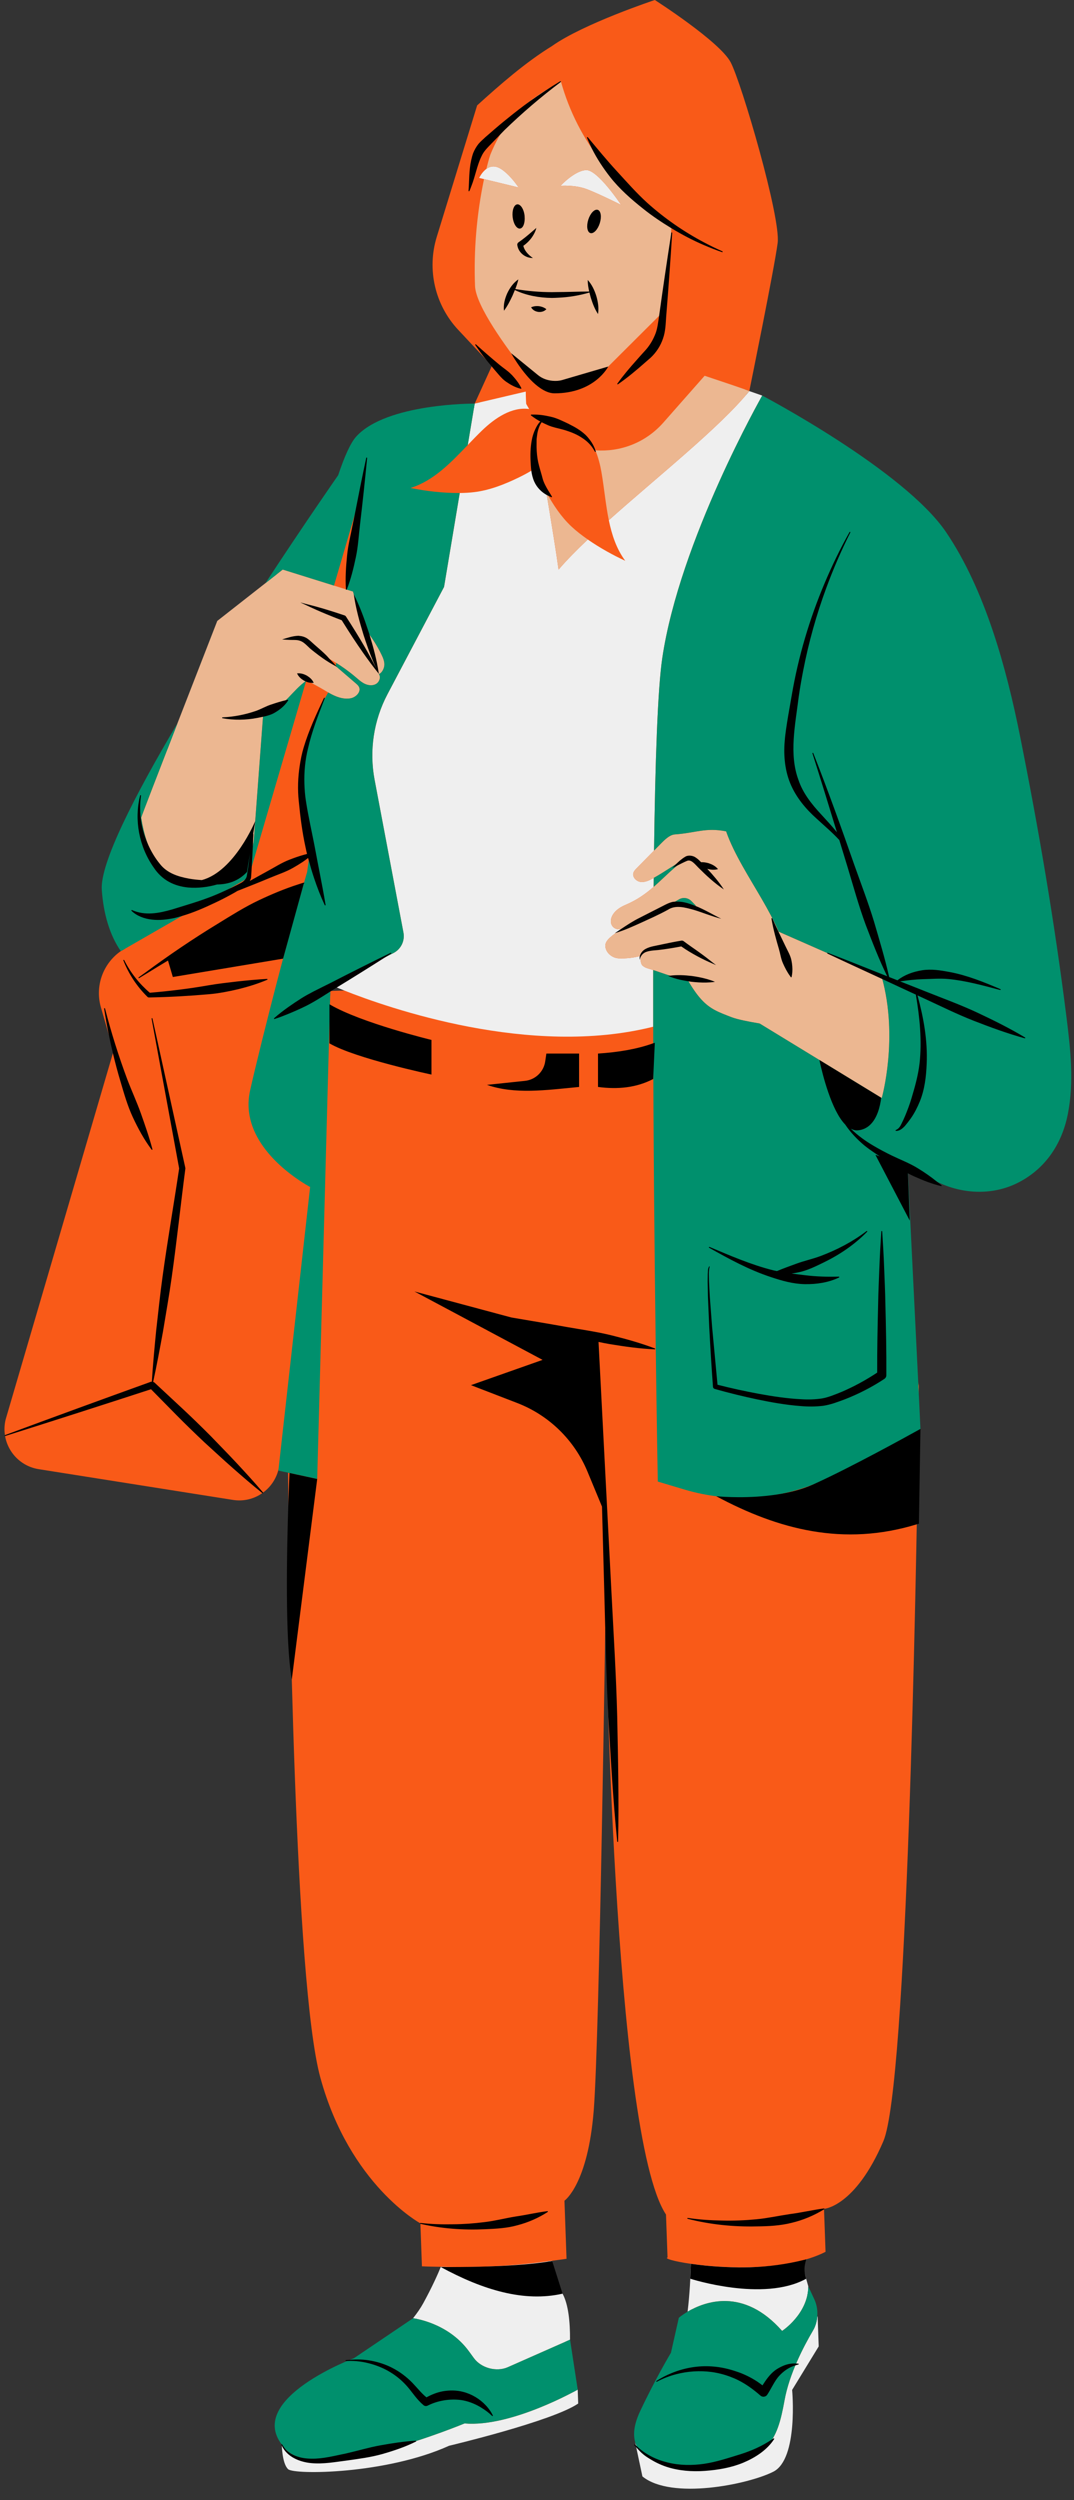 <?xml version="1.0" encoding="UTF-8" standalone="no"?><svg xmlns="http://www.w3.org/2000/svg" xmlns:xlink="http://www.w3.org/1999/xlink" fill="#000000" height="502.3" preserveAspectRatio="xMidYMid meet" version="1" viewBox="-0.9 0.0 215.9 502.3" width="215.9" zoomAndPan="magnify"><rect x="-0.9" y="0.0" width="215.9" height="502.3" fill="#333333" stroke="none"/><g><g id="change1_1"><path d="M137.874,499.106c-3.943,0-6.984-0.718-8.827-2.081l-1.259-5.922 l0.045-0.031l-0.173-0.622c-0.446-1.478-0.137-3.366,0.92-5.613 c3.082-6.548,6.136-11.645,6.167-11.696l0.074-0.124l1.542-6.852 c0.261-0.203,0.749-0.561,1.416-0.957l0.377-0.224l0.054-0.435 c0.243-1.953,0.434-4.282,0.569-6.923l0.143-3.44l-0.796-0.248 c-2.032-0.292-3.317-0.585-3.953-0.776l-0.307-8.53l-0.14-0.21 c-7.507-11.308-10.406-67.494-11.465-99.981 c-0.3-5.749-0.453-11.416-0.597-17.204l-1.789,0.009 c-0.287,19.435-1.304,83.839-2.305,96.611 c-1.112,14.175-5.475,17.522-5.519,17.555l-0.383,0.28l0.007,0.48l0.39,10.868 c-0.325,0.045-2.099,0.278-2.099,0.278l-0.843,0.121l0.088,0.943l0.038,0.15 l2.083,6.555c1.017,1.899,1.486,4.864,1.46,8.971l-0.007,1.118l0.169-0.037 l1.393,9.089l0.073,2.185c-5.623,3.412-25.052,8.043-25.252,8.09 c-8.652,3.897-19.943,5.26-27.033,5.26c-3.153,0-4.375-0.281-4.58-0.39 c-0.437-0.419-0.839-2.105-0.907-4.046l-0.006-0.178l-0.038-0.082V490.781 l-0.18-0.239c-1.11-1.476-1.451-2.942-1.039-4.483 c1.398-5.227,10.941-9.661,13.833-10.894l-0.033-0.147 c0.107-0.005,0.457-0.031,0.457-0.031l1.029-0.411l12.072-8.153l0.086-0.11 c0.906-1.148,1.626-2.206,2.14-3.15c1.817-3.328,2.947-5.865,3.574-7.407 l0.487-1.197c0,0-3.691-0.08-4.25-0.098l-0.276-7.667l0.28-0.468l-0.303-0.171 l-0.002-0.051l-0.189-0.054l-0.31-0.175c-0.567-0.316-13.956-8.008-19.616-28.677 c-3.289-12.003-4.923-50.024-5.715-79.807c-1.375-7.833-1.019-25.656-0.687-35.596 l-0.071-6.645l-2.648-0.571l0.522,0.723l-1.557-0.276 c-0.402,1.63-1.385,3.089-2.769,4.107l-0.339,0.248 c-1.177,0.765-2.523,1.169-3.909,1.169c-0.37,0-0.747-0.03-1.125-0.089 l-39.051-6.177c-3.039-0.48-5.439-2.827-5.999-5.852l-0.026-0.243 c-0.147-0.97-0.11-1.915,0.11-2.809l21.616-73.757l-0.057-0.232 c-0.3-1.246-0.577-2.495-0.83-3.747l-1.588-5.501 c-1.108-3.824,0.324-7.949,3.564-10.263l0.858-0.486l-0.549-0.809 c-2.078-2.973-3.346-7.082-3.667-11.883c-0.204-3.059,2.249-11.259,15.102-32.962 c3.65-9.372,7.349-18.859,7.964-20.434l9.601-7.529l0.08-0.122 c8.06-12.274,14.55-21.575,14.614-21.668l0.073-0.105l0.041-0.124 c1.6-4.785,2.755-6.691,3.441-7.447c5.677-6.259,22.395-6.331,23.105-6.331 h0.575l0.291-0.524l3.647-7.999l-0.372-0.433 c-0.407-0.475-0.793-0.924-1.161-1.391l-5.584-5.968 c-4.453-4.755-6.03-11.579-4.116-17.807l8.046-26.184 c4.397-3.981,9.511-8.468,14.789-11.692l0.97-0.592l-0.038-0.038 c5.908-3.773,16.86-7.603,19.094-8.364c3.821,2.474,12.921,8.803,14.578,11.949 c2.1,3.988,9.989,30.792,9.348,35.766c-0.646,5.017-5.637,29.442-5.687,29.688 l-0.157,0.767l3.341,1.163c0.161,0.096,28.339,15.008,36.531,27.132 c6.366,9.42,11.032,22.29,14.685,40.502c4.065,20.26,7.125,38.758,9.354,56.549 c0.859,6.853,1.474,13.02,0.294,19.079c-1.19,6.106-4.5,10.686-9.573,13.247 c-2.243,1.132-4.704,1.707-7.314,1.707l0,0c-2.783,0-5.619-0.676-8.201-1.953 l-0.36,0.563c-1.576-0.466-3.035-1.085-4.295-1.651 c-0.382-0.171-0.751-0.358-1.117-0.552l-1.391-0.741l0.078,1.574 c0.29,5.856,1.425,28.78,2.067,41.957l0.151,0.846l-0.035,1.506 c0.189,3.917,0.315,6.563,0.332,7.023l-0.301,18.341l-0.426,0.131l-0.012,0.648 c-1.333,71.809-3.756,116.865-6.649,123.616 c-5.216,12.164-10.906,13.008-11.146,13.038l-0.883,0.11l0.043,0.358 l-0.11,0.061l0.099,0.498l0.286,7.95c-1.002,0.47-2.139,0.886-3.456,1.265 l0.367,1.38l-0.762-0.784l-0.19,0.779c-0.244,1.008-0.224,2.067,0.058,3.062 l0.576,2.04l1.256,2.736c0.422,0.91,0.597,1.948,0.509,3.001l-0.161,1.902 l0.289-0.203l0.15,4.139l-5.357,8.763l0.027,0.295 c0.343,3.69,0.419,13.675-3.294,15.553 C150.996,497.383,143.875,499.106,137.874,499.106z M65.286,198.29l-2.746,1.752 l3.192-0.063l2.597-0.084l0.302-1.726c-0.6-0.239-1.906-0.777-1.906-0.777 L65.286,198.29z" fill="#f95a18"/></g><g id="change1_2"><path d="M164.706,297.355c8.044-3.637,16.963-7.88,18.996-9.679 c-0.45,31.235-2.255,131.383-7.028,142.518 c-5.664,13.214-11.929,13.581-11.929,13.581l0.31,8.631 c-1.346,0.687-2.839,1.232-4.415,1.669c-7.508,2.077-17.002,1.559-22.642,0.748 c-3.402-0.489-5.405-1.083-4.707-1.275l-0.31-8.631 c-10.757-16.201-12.149-121.999-12.149-121.999s-1.198,86.056-2.371,101.009 c-1.173,14.954-5.892,18.215-5.892,18.215l0.419,11.663 c-0.951,0.161-1.933,0.261-2.896,0.399c-7.138,1.023-14.603,1.415-22.374,1.216 c-1.266-0.032-2.516-0.034-3.799-0.098l-0.31-8.63 c0,0-14.199-7.697-20.104-29.257c-5.238-19.123-6.319-102.87-6.497-121.561 l5.856,1.266h0l2.638-98.049l2.796-0.089 c8.843,3.51,37.407,13.508,62.111,7.272c0.063,44.391,0.923,91.387,0.923,91.387 l5.318,1.59C145.926,302.023,155.886,301.343,164.706,297.355z M183.686,277.688 c0.041,0.847,0.08,1.647,0.117,2.406c0.013-1.09,0.02-1.681,0.02-1.681 L183.686,277.688z M68.728,118.431l2.45-17.642l-3.478,11.881l-1.459,4.983 l1.657,0.517L68.728,118.431z M66.679,133.185 c-0.783-0.484-1.585-0.948-2.442-1.384c0.784,0.673,1.569,1.348,2.353,2.022 L66.679,133.185z M61.434,238.568l0.01-0.092c0,0-0.004-0.002-0.004-0.003 c-0.012-0.006-0.593-0.314-1.487-0.879c-3.658-2.315-12.678-9.083-10.576-18.503 h0c1.001-4.487,3.367-14.109,6.059-24.336 c1.387-5.271,2.857-10.685,4.277-15.661c0.382-1.339,0.762-2.657,1.133-3.918 l0.651-4.685c-0.232-0.67-0.435-1.334-0.627-1.995 c-1.376-4.742-1.722-9.266-1.236-13.613c0.616-5.51,2.564-10.737,5.445-15.766 c-0.26-0.148-0.516-0.3-0.766-0.453c-1.073-0.656-2.45-1.339-3.522-1.998 c-0.053,0.036-0.099,0.081-0.151,0.118l-2.998,10.239l-8.579,29.305 l-25.676,14.769l-0.096,0.055c-3.553,2.54-5.118,7.045-3.903,11.24l2.538,8.768 L0.238,285.167c-1.14,4.636,1.929,9.255,6.644,10.001l39.051,6.177 c4.233,0.669,8.152-2.06,9.15-6.105l1.494-13.335l1.869-16.677L61.434,238.568z M105.472,82.175c-0.2-0.349-0.416-0.681-0.595-1.051h-0 c0,0-0.076-1.12-0.086-2.453l-10.264,2.413l0-0.001l3.456-7.583 l-6.766-7.225c-4.684-5.002-6.332-12.129-4.319-18.68l8.119-26.419 c4.539-4.114,9.762-8.693,15.105-11.958l-0.005-0.005 C116.513,4.71,130.736,0,130.736,0s13.051,8.345,15.248,12.519 c2.196,4.173,10.102,31.185,9.444,36.294c-0.659,5.108-5.699,29.756-5.699,29.756 c-0.729-0.317-5.184-1.814-8.98-3.076l-0.146,0.166l-0.28,0.317l-7.851,8.904 c-3.672,4.164-8.761,5.939-13.684,5.598c0.577,1.4,0.964,2.917,1.219,4.382 c0.551,3.17,0.833,6.486,1.481,9.646c0.603,2.941,1.522,5.747,3.302,8.157 c-2.391-1.097-5.122-2.601-7.534-4.278c-1.196-0.832-2.319-1.702-3.271-2.592 c-2.085-1.95-3.67-4.36-5.053-6.863c-0.153-0.277-0.316-0.549-0.464-0.829 c-0.684-1.289-1.329-2.63-1.792-4.015c-1.046,0.687-2.156,1.291-3.278,1.834 c-2.853,1.383-5.847,2.572-8.994,2.952c-0.908,0.11-1.881,0.162-2.881,0.173 c-3.3,0.038-6.939-0.402-9.897-1.006c4.645-1.453,8.086-5.067,11.509-8.639 c0.947-0.987,1.892-1.972,2.86-2.907C98.587,83.996,101.971,81.694,105.472,82.175z M105.799,76.051l-0.003,0.082c0.756,0.774,1.801,1.283,2.959,1.607 c1.437,0.403,3.034,0.533,4.441,0.533c2.249,0,4.405-0.876,5.998-2.463 l4.447-4.431l8.898-8.866c0,0,1.35-12.247,1.573-17.786 c-10.747-6.005-18.938-16.426-22.235-28.287 c-7.532,3.808-11.075,7.95-13.396,12.793c-0.285,0.595-0.55,1.204-0.804,1.821 c-0.3,0.923-0.564,1.894-0.811,2.891c-0.14,0.101-0.266,0.211-0.386,0.328 c-0.682,0.66-1.055,1.472-1.055,1.472l0.527,0.128l0.449,0.109 c-1.474,7.048-2.091,14.276-1.811,21.472c0.157,4.049,6.505,12.629,9.574,16.553 C105.146,75.262,105.799,76.051,105.799,76.051z" fill="#f95a18"/></g><g id="change2_1"><path d="M110.093,454.203c0.27,1.985,0.858,4.349,2.093,6.612 c1.194,2.189,1.524,5.769,1.502,9.247l-12.502,5.524 c-2.284,1.01-5.358,0.184-6.83-1.833l-0.942-1.291 c-4.27-5.914-11.283-6.703-11.283-6.703l-0.001,0.001 c0.811-1.027,1.527-2.054,2.057-3.025c1.873-3.429,2.989-5.982,3.532-7.316 C95.49,455.618,102.955,455.226,110.093,454.203z M163.68,471.413l-0.217-6.052 l-0.073,0.051c-0.084,0.996-0.361,1.977-0.884,2.862 c-1.908,3.235-4.728,8.671-5.684,13.919c-1.494,8.202-3.137,12.832-16.614,13.317 c-8.421,0.302-12.441-1.617-13.404-4.802l-0.013,0.009l1.449,6.814 c5.819,4.76,21.242,1.621,26.317-0.946c5.075-2.568,3.782-16.434,3.782-16.434 L163.68,471.413z M137.998,454.823c-0.078,2.458-0.261,6.266-0.677,9.616 c3.399-2.014,11.212-4.975,19.001,3.86c0,0,5.202-3.374,5.271-8.942l-0.942-3.338 l-0.011-1.944C153.132,456.152,143.638,455.634,137.998,454.823z M92.488,486.887 c0,0-28.887,12.031-35.671,5.459c-0.412-0.399-0.749-0.797-1.053-1.191 l-0.012,0.002c0,0,0.035,3.779,1.269,4.926 c1.234,1.149,19.67,1.032,32.356-4.709c0,0,20.744-4.919,25.956-8.485 l-0.1-2.798C115.233,480.092,101.865,487.713,92.488,486.887z M95.996,86.494 c2.591-2.498,5.975-4.801,9.476-4.319c-0.2-0.349-0.416-0.681-0.595-1.051 h-0c0,0-0.076-1.12-0.086-2.453l-10.264,2.413l-1.391,8.317 C94.082,88.414,95.027,87.429,95.996,86.494z M94.526,81.083l-0,0.001h0.001 l0-0.001H94.526z M78.173,191.486l-12.635,6.365c0,0,0.993,0.447,2.762,1.15 c8.843,3.51,37.407,13.508,62.111,7.272c-0.004-3.106-0.005-6.197-0.001-9.26 c0.001-0.709,0.002-1.419,0.003-2.125c-0.26-0.084-0.507-0.161-0.724-0.219 c-0.52-0.142-1.054-0.316-1.443-0.688c-0.389-0.373-0.483-1.488-0.216-1.956 c-1.959,0.49-3.139,0.543-4.482,0.516c-1.342-0.029-2.64-1.066-2.763-2.403 c-0.121-1.318,1.602-2.291,3.128-3.446c-2.537,0.305-3.122-3.181,0.866-4.866 c2.421-1.023,4.153-2.289,5.721-3.651c0.005-0.604,0.011-1.201,0.017-1.799 c-0.087,0.048-0.169,0.102-0.258,0.15c-0.756,0.41-1.601,0.781-2.451,0.645 c-0.85-0.136-1.63-0.989-1.38-1.812c0.108-0.356,0.378-0.637,0.639-0.901 c1.17-1.189,2.334-2.385,3.511-3.568c0.233-17.939,0.731-32.426,1.654-38.667 c3.494-23.63,20.097-52.747,20.097-52.747l-2.601-0.904 c-5.997,7.356-18.367,17.121-28.24,25.938c0.603,2.941,1.522,5.747,3.302,8.157 c-2.391-1.097-5.122-2.601-7.534-4.278c-2.242,2.124-4.252,4.16-5.869,6.047 c-0.491-3.56-1.456-9.524-2.456-15.503c-0.153-0.277-0.316-0.549-0.464-0.829 c-0.684-1.289-1.329-2.63-1.792-4.015c-1.046,0.687-2.156,1.291-3.278,1.834 c-2.853,1.383-5.847,2.572-8.994,2.952c-0.908,0.11-1.881,0.162-2.881,0.173 l-3.155,18.867l-11.375,21.56c-2.782,5.274-3.695,11.335-2.587,17.195 l5.801,30.698C80.524,189.04,79.694,190.72,78.173,191.486z M96.402,35.982 l5.543,1.343l1.412,0.342c0,0-1.126-1.705-2.525-2.947 c-0.651-0.578-1.355-1.066-2.041-1.219c-0.768-0.171-1.409,0.071-1.924,0.443 c-0.14,0.101-0.266,0.211-0.386,0.328c-0.682,0.66-1.055,1.472-1.055,1.472 l0.527,0.128L96.402,35.982z M117.168,38.045 c2.483,0.961,6.792,3.122,6.792,3.122s-4.714-7.104-7.037-6.996 s-5.139,3.152-5.139,3.152S114.685,37.083,117.168,38.045z" fill="#efefef"/></g><g id="change3_1"><path d="M113.985,105.793c0.953,0.891,2.076,1.761,3.271,2.592 c-2.242,2.124-4.252,4.16-5.869,6.047c-0.491-3.56-1.456-9.524-2.456-15.503 C110.315,101.433,111.9,103.843,113.985,105.793z M113.196,78.273 c-1.407,0-3.004-0.13-4.441-0.533c-1.158-0.324-2.202-0.833-2.959-1.607 l0.003-0.082c0,0-0.653-0.789-1.634-2.043c-3.069-3.925-9.417-12.505-9.574-16.553 c-0.28-7.196,0.337-14.424,1.811-21.472l5.543,1.343l1.412,0.342 c0,0-1.126-1.705-2.525-2.947c-0.651-0.578-1.355-1.066-2.041-1.219 c-0.768-0.171-1.409,0.071-1.924,0.443c0.247-0.998,0.511-1.968,0.811-2.891 c0.254-0.618,0.518-1.226,0.804-1.821c2.322-4.843,5.864-8.986,13.396-12.793 c3.297,11.861,11.488,22.282,22.235,28.287c-0.223,5.539-1.573,17.786-1.573,17.786 l-8.898,8.866l-4.447,4.431C117.602,77.397,115.445,78.273,113.196,78.273z M111.784,37.323c0,0,2.901-0.24,5.385,0.722 c2.483,0.961,6.792,3.122,6.792,3.122s-4.714-7.104-7.037-6.996 S111.784,37.323,111.784,37.323z M149.729,78.569 c-0.729-0.317-5.184-1.814-8.98-3.076l-0.146,0.166l-0.28,0.317l-7.851,8.904 c-3.672,4.164-8.761,5.939-13.684,5.598c0.577,1.4,0.964,2.917,1.219,4.382 c0.551,3.17,0.833,6.486,1.481,9.646 C131.362,95.69,143.731,85.925,149.729,78.569z M73.005,127.017 c-0.301-0.39-0.608-0.774-0.925-1.134l-2.018-7.036l-1.334-0.417l-0.83-0.26 l-1.657-0.517l-4.534-1.417l-5.771-1.804l-3.482,2.731l-9.678,7.587 c0,0-4.055,10.401-7.989,20.533c-3.714,9.565-7.319,18.889-7.302,18.997 c2.158,13.859,10.29,14.124,16.101,12.364c3.672-1.112,6.274-4.378,6.559-8.205 l1.896-25.378c2.073-0.074,3.571-1.385,5.023-2.89 c1.135-1.176,2.248-2.458,3.577-3.388c0.052-0.037,0.098-0.082,0.151-0.118 c1.072,0.659,2.449,1.342,3.522,1.998c0.25,0.153,0.507,0.305,0.766,0.453 c1.141,0.656,2.366,1.213,3.615,1.241c0.322,0.007,0.645-0.009,0.969-0.081 c0.126-0.029,0.252-0.07,0.375-0.121c0.892-0.371,1.638-1.3,1.23-2.142 c-0.132-0.273-0.363-0.48-0.593-0.678c-0.012-0.01-0.022-0.021-0.033-0.031 c-0.708-0.608-1.415-1.216-2.122-1.824c-0.643-0.553-1.286-1.106-1.929-1.658 c-0.784-0.674-1.569-1.349-2.353-2.022c0.856,0.436,1.658,0.9,2.442,1.384 c0.614,0.379,1.215,0.78,1.801,1.203c0.702,0.506,1.395,1.035,2.079,1.624 c0.115,0.099,0.234,0.194,0.349,0.293c0.476,0.41,0.959,0.812,1.525,1.078 c0.703,0.329,1.566,0.425,2.241,0.04c0.675-0.384,1.028-1.343,0.597-1.988 c0.658-0.268,1.098-1.223,1.098-1.934c0-0.71-0.288-1.387-0.599-2.026 C75.024,129.942,74.072,128.401,73.005,127.017z M176.356,220.613l-3.875-2.365 l-20.673-12.617c-2.264-0.383-4.463-0.811-5.663-1.274 c-2.572-0.993-4.26-1.589-6.064-3.559c-0.868-0.949-1.764-2.215-2.797-4.004 c-0.017-0.03-0.034-0.056-0.051-0.086c-1.724,0.072-4.823-1.175-6.82-1.819 c-0.26-0.084-0.507-0.161-0.724-0.219c-0.52-0.142-1.054-0.316-1.443-0.688 c-0.389-0.373-0.483-1.488-0.216-1.956c-1.959,0.49-3.139,0.543-4.482,0.516 c-1.342-0.029-2.64-1.066-2.763-2.403c-0.121-1.318,1.602-2.291,3.128-3.446 c-2.537,0.305-3.122-3.181,0.866-4.866c2.421-1.023,4.153-2.289,5.721-3.651 c2.204-1.915,4.075-4.025,7.001-5.967c-2.481,1.25-4.585,2.834-6.984,4.167 c-0.087,0.048-0.169,0.102-0.258,0.15c-0.756,0.41-1.601,0.781-2.451,0.645 c-0.85-0.136-1.63-0.989-1.38-1.812c0.108-0.356,0.378-0.637,0.639-0.901 c1.17-1.189,2.334-2.385,3.511-3.568c0.282-0.283,0.556-0.574,0.84-0.853 c0.827-0.813,2.073-2.303,3.334-2.392c4.173-0.292,6.216-1.439,10.317-0.615 c0.813,2.336,2.002,4.664,3.309,6.994c2.453,4.371,5.353,8.743,7.267,13.163 l20.709,9.104C179.776,208.523,176.356,220.613,176.356,220.613z M139.019,181.992 l-0.934-0.958c-0.655-0.672-1.683-0.813-2.494-0.342l-4.389,2.544l2.016-1.142 c0.993-0.563,2.151-0.759,3.274-0.557L139.019,181.992z" fill="#ecb791"/></g><g id="change4_1"><path d="M162.801,461.958c0.508,1.096,0.687,2.285,0.589,3.454 c-0.084,0.996-0.361,1.977-0.884,2.862c-1.908,3.235-4.728,8.671-5.684,13.919 c-1.494,8.202-3.137,12.832-16.614,13.317 c-8.421,0.302-12.441-1.617-13.404-4.802c-0.53-1.753-0.148-3.884,0.966-6.252 c3.139-6.671,6.209-11.776,6.209-11.776l1.578-7.013c0,0,0.642-0.562,1.764-1.227 c3.399-2.014,11.212-4.975,19.001,3.86c0,0,5.202-3.374,5.271-8.942 L162.801,461.958z M60.641,136.783c-1.329,0.93-2.442,2.213-3.577,3.388 c-1.452,1.505-2.95,2.816-5.023,2.89l-1.896,25.378 c-0.286,3.827-2.887,7.093-6.559,8.205c-5.811,1.76-13.943,1.495-16.101-12.364 c-0.017-0.108,3.588-9.433,7.302-18.997 c-8.661,14.623-15.582,28.136-15.225,33.476c0.322,4.825,1.617,9.175,3.827,12.336 l25.676-14.769l8.579-29.305L60.641,136.783z M213.494,204.39 c-2.381-18.997-5.599-37.846-9.364-56.614 c-2.713-13.525-6.969-29.207-14.822-40.828 c-8.413-12.451-36.978-27.475-36.978-27.475s-16.602,29.117-20.097,52.747 c-0.923,6.241-1.421,20.729-1.654,38.667c0.282-0.283,0.556-0.574,0.84-0.853 c0.827-0.813,2.073-2.303,3.334-2.392c4.173-0.292,6.216-1.439,10.317-0.615 c0.813,2.336,2.002,4.664,3.309,6.994c2.453,4.371,5.353,8.743,7.267,13.163 l20.709,9.104c3.421,12.235,0,24.324,0,24.324l-3.875-2.365l-20.673-12.617 c-2.264-0.383-4.463-0.811-5.663-1.274c-2.572-0.993-4.26-1.589-6.064-3.559 c-0.868-0.949-1.764-2.215-2.797-4.004c-0.017-0.03-0.034-0.056-0.051-0.086 c-1.724,0.072-4.823-1.175-6.82-1.819c-0.001,0.706-0.002,1.416-0.003,2.125 c-0.004,3.063-0.003,6.154,0.001,9.26c0.063,44.391,0.923,91.387,0.923,91.387 l5.318,1.59c9.274,2.774,19.234,2.095,28.054-1.894 c8.044-3.637,16.963-7.88,18.996-9.679c0.283-0.251,0.438-0.455,0.432-0.603 c-0.016-0.46-0.143-3.11-0.331-6.98c-0.037-0.759-0.076-1.558-0.117-2.406 c-0.74-15.193-2.136-43.362-2.136-43.362l5.41,2.848 c5.216,2.745,11.507,3.11,16.769,0.452c5.087-2.569,8.765-7.29,10.048-13.874 C215.017,217.388,214.301,210.823,213.494,204.39z M131.202,183.235l2.016-1.142 c0.993-0.563,2.151-0.759,3.274-0.557l2.528,0.456l-0.934-0.958 c-0.655-0.672-1.683-0.813-2.494-0.342L131.202,183.235z M130.517,176.375 c-0.006,0.598-0.012,1.195-0.017,1.799c2.204-1.915,4.075-4.025,7.001-5.967 C135.02,173.457,132.916,175.042,130.517,176.375z M113.688,470.062l-12.502,5.524 c-2.284,1.01-5.358,0.184-6.83-1.833l-0.942-1.291 c-4.27-5.914-11.283-6.703-11.283-6.703l-0.001,0.001l-11.869,8.016 c0,0-21.631,8.093-14.496,17.379c0.304,0.395,0.64,0.792,1.053,1.191 c6.784,6.571,35.671-5.459,35.671-5.459c9.377,0.825,22.745-6.796,22.745-6.796 l-1.538-10.032L113.688,470.062z M59.953,237.595 c0.902,0.57,1.49,0.88,1.491,0.881h0l-0.01,0.092l-2.988,26.661 l-1.869,16.677l-1.494,13.335l-0.024,0.212l1.949,0.421l5.856,1.266h0 l2.638-98.049l0.033-1.239l12.635-6.365c1.521-0.766,2.351-2.447,2.035-4.12 l-5.801-30.698c-1.108-5.859-0.195-11.92,2.587-17.195l11.375-21.56 l3.155-18.867c-3.3,0.038-6.939-0.402-9.897-1.006 c4.645-1.453,8.086-5.067,11.509-8.639l1.391-8.317H94.526 c-0.011,0-17.712-0.108-23.818,6.625c-1.163,1.282-2.394,4.082-3.626,7.766 l-0-0.002c0,0-6.467,9.261-14.628,21.689l3.482-2.731l5.771,1.804 l4.534,1.417l1.459-4.983l3.478-11.881l-2.45,17.642l1.334,0.417l2.018,7.036 c0.318,0.36,0.624,0.743,0.925,1.134c1.067,1.384,2.019,2.925,2.765,4.457 c0.311,0.639,0.599,1.316,0.599,2.026c-0,0.711-0.44,1.666-1.098,1.934 c0.432,0.646,0.078,1.604-0.597,1.988c-0.675,0.385-1.538,0.289-2.241-0.04 c-0.566-0.266-1.049-0.668-1.525-1.078c-0.115-0.099-0.234-0.194-0.349-0.293 c-0.684-0.589-1.377-1.118-2.079-1.624c-0.586-0.423-1.187-0.824-1.801-1.203 l-0.089,0.639c0.643,0.552,1.286,1.105,1.929,1.658 c0.708,0.608,1.415,1.216,2.122,1.824c0.011,0.01,0.022,0.021,0.033,0.031 c0.23,0.198,0.461,0.405,0.593,0.678c0.408,0.842-0.338,1.771-1.23,2.142 c-0.123,0.052-0.249,0.093-0.375,0.121c-0.324,0.072-0.647,0.088-0.969,0.081 c-1.249-0.028-2.474-0.585-3.615-1.241c-2.881,5.03-4.829,10.256-5.445,15.766 c-0.486,4.347-0.14,8.871,1.236,13.613c0.192,0.661,0.395,1.325,0.627,1.995 l-0.651,4.685c-0.372,1.261-0.751,2.579-1.133,3.918 c-1.42,4.975-2.89,10.39-4.277,15.661 c-2.692,10.228-5.058,19.849-6.059,24.336h-0 C47.275,228.512,56.295,235.28,59.953,237.595z" fill="#00906d"/></g><g id="change5_1"><path d="M104.558,43.349c0.005,0.044-0.002,0.081,0.002,0.124 c0.114,1.288-0.283,2.373-0.926,2.447c-0.664,0.076-1.326-0.952-1.479-2.296 c-0.153-1.343,0.26-2.495,0.924-2.57c0.179-0.021,0.357,0.045,0.525,0.169 C104.062,41.56,104.447,42.367,104.558,43.349z M117.769,46.824 c0.636,0.204,1.486-0.676,1.897-1.964c0.412-1.288,0.23-2.497-0.406-2.701 c-0.636-0.204-1.486,0.676-1.897,1.964 C116.951,45.412,117.133,46.621,117.769,46.824z M106.217,47.39 c0.311-0.498,0.574-1.025,0.704-1.605c-0.348,0.313-0.677,0.587-1.012,0.875 c-0.844,0.727-1.676,1.409-2.568,2.022l-0.015,0.01 c-0.169,0.117-0.268,0.321-0.238,0.539c0.107,0.793,0.564,1.504,1.155,1.945 c0.588,0.455,1.301,0.667,1.985,0.665c-1.012-0.695-1.722-1.536-1.929-2.451 C105.058,48.853,105.725,48.179,106.217,47.39z M100.407,62.429 c0.75-0.996,1.231-2.004,1.718-3.027c0.164-0.372,0.319-0.749,0.474-1.128 c2.305,1.104,4.904,1.553,7.447,1.584c0.417,0.001,0.832-0.028,1.247-0.046 c2.139-0.093,4.25-0.438,6.296-1.042c0.084,0.345,0.173,0.687,0.271,1.028 c0.358,1.126,0.753,2.232,1.457,3.299c0.196-1.266-0.01-2.475-0.344-3.635 c-0.368-1.151-0.868-2.27-1.73-3.217c0.007,0.82,0.131,1.581,0.302,2.323 c-2.253,0.012-4.466,0.109-6.666,0.115c-0.274,0-0.55,0.017-0.823,0.013 c-2.464-0.004-4.894-0.211-7.37-0.626c0.242-0.611,0.463-1.241,0.618-1.941 c-1.031,0.708-1.721,1.716-2.234,2.789 C100.586,60.004,100.27,61.185,100.407,62.429z M105.863,61.737 c0.344,0.605,0.896,0.845,1.446,0.929c0.554,0.053,1.148-0.045,1.628-0.551 c-0.556-0.412-1.008-0.528-1.486-0.602 C106.969,61.471,106.501,61.474,105.863,61.737z M60.775,135.731 c-0.568-0.299-1.179-0.523-1.963-0.441c0.334,0.714,0.842,1.121,1.392,1.453 c0.098,0.052,0.201,0.098,0.302,0.144c0.031,0.014,0.06,0.031,0.091,0.044 c0.334,0.143,0.694,0.241,1.098,0.261c0.152,0.008,0.306,0.01,0.472-0.008 c-0.303-0.652-0.753-1.043-1.246-1.357 C60.872,135.795,60.825,135.76,60.775,135.731z M59.036,128.636 c0.048,0.006,0.087,0.031,0.134,0.04c0.858,0.172,1.44,0.843,2.242,1.594 c0.307,0.265,0.613,0.502,0.919,0.742c0.558,0.438,1.118,0.858,1.703,1.267 c0.81,0.574,1.669,1.087,2.554,1.565c0.036,0.019,0.067,0.044,0.103,0.063 c0.056,0.03,0.104,0.068,0.16,0.098c-0.078-0.096-0.169-0.174-0.248-0.268 c-0.386-0.463-0.803-0.886-1.216-1.314c-0.264-0.274-0.503-0.582-0.779-0.842 c-0.616-0.61-1.289-1.184-1.932-1.748c-0.16-0.141-0.327-0.284-0.481-0.423 c-0.4-0.344-0.778-0.744-1.288-1.101c-0.442-0.308-1.011-0.503-1.561-0.542 c-0.078-0.005-0.158-0.04-0.235-0.038c-1.251,0.047-2.196,0.421-3.293,0.732 c0.556,0.072,1.105,0.069,1.657,0.106C58.031,128.583,58.578,128.552,59.036,128.636z M64.578,123.334c1.068,0.441,2.14,0.874,3.219,1.282 c0.019,0.031,0.04,0.063,0.059,0.093c0.097,0.156,0.196,0.31,0.293,0.466 c1.258,2.018,2.558,4.008,3.927,5.955c1.005,1.429,2.043,2.837,3.148,4.203 c0.017,0.033,0.03,0.066,0.047,0.1c-0.002-0.017-0.006-0.033-0.009-0.051 c0.01,0.012,0.019,0.024,0.028,0.037c0.017,0.021,0.032,0.043,0.049,0.064 c-0.012-0.024-0.025-0.048-0.037-0.072c-0.017-0.037-0.038-0.072-0.055-0.108 c-0.392-2.662-1.084-5.229-1.861-7.769c-0.03-0.098-0.058-0.197-0.088-0.295 c-0.066-0.206-0.137-0.41-0.205-0.615c-0.806-2.457-1.695-4.888-2.874-7.226 c0.406,2.811,1.148,5.516,1.972,8.194c0.132,0.41,0.271,0.817,0.407,1.226 c0.618,1.847,1.304,3.673,2.127,5.455c-0.748-1.49-1.534-2.956-2.367-4.393 c-1.181-2.039-2.427-4.036-3.707-6.013c-0.068-0.105-0.17-0.189-0.297-0.232 l-0.018-0.006c-0.081-0.028-0.164-0.052-0.246-0.079 c-0.023-0.009-0.047-0.015-0.071-0.023c-1.06-0.36-2.127-0.698-3.198-1.027 c-1.381-0.424-2.781-0.806-4.194-1.156c-0.388-0.096-0.765-0.216-1.156-0.305 c0.365,0.183,0.744,0.336,1.113,0.513 C61.901,122.18,63.23,122.779,64.578,123.334z M137.496,197.151 c0.188,0.029,0.376,0.062,0.565,0.088c1.019,0.118,2.042,0.188,3.073,0.16 c0.562-0.015,1.126-0.051,1.695-0.142c-0.493-0.211-0.99-0.376-1.489-0.523 c-0.076-0.023-0.152-0.043-0.229-0.064c-0.978-0.272-1.963-0.454-2.952-0.59 c-1.444-0.165-2.895-0.245-4.368-0.061c-0.133,0.017-0.266,0.023-0.4,0.044 c0.806,0.344,1.621,0.588,2.441,0.777 C136.385,196.966,136.94,197.065,137.496,197.151z M136.057,190.144 c1.081,0.773,2.162,1.397,3.287,2.008c0.966,0.521,1.96,0.993,2.974,1.428 c0.245,0.105,0.483,0.221,0.731,0.32c-0.22-0.178-0.45-0.336-0.672-0.511 c-0.851-0.673-1.704-1.341-2.58-1.964c-1.084-0.795-2.249-1.554-3.26-2.329 c-0.126-0.095-0.291-0.143-0.46-0.115l-0.022,0.003 c-1.597,0.259-3.207,0.616-4.766,0.938c-0.281,0.055-0.571,0.114-0.862,0.18 c-0.533,0.121-1.073,0.276-1.581,0.56c-0.539,0.293-0.988,0.844-1.123,1.43 c-0.058,0.252-0.074,0.509,0.013,0.759c0.009-0.319,0.124-0.585,0.277-0.822 c0.256-0.397,0.652-0.687,1.089-0.818c0.416-0.141,0.863-0.207,1.322-0.255 c0.326-0.034,0.655-0.06,0.994-0.088 C133.001,190.693,134.52,190.43,136.057,190.144z M122.942,187.403 c1.8-0.542,3.49-1.328,5.163-2.079c0.78-0.351,1.567-0.711,2.35-1.08 c0.98-0.462,1.954-0.94,2.901-1.459c1.538-1.007,3.372-0.496,5.213,0.01 c1.823,0.549,3.632,1.321,5.531,1.792c-1.748-0.857-3.403-1.867-5.246-2.602 c-0.044-0.017-0.091-0.031-0.136-0.048c-0.878-0.345-1.789-0.651-2.775-0.764 c-0.369-0.037-0.753-0.049-1.148-0.02c-0.157,0.01-0.31,0.009-0.474,0.044 c-0.554,0.121-1.041,0.347-1.489,0.571l-2.369,1.206l-2.807,1.43 c-1.326,0.658-2.551,1.469-3.774,2.288c-0.398,0.266-0.797,0.53-1.197,0.794 C122.772,187.462,122.855,187.429,122.942,187.403z M143.439,174.617 c-0.548-0.651-1.21-0.965-1.898-1.194c-0.478-0.134-0.972-0.221-1.497-0.196 c-0.32-0.319-0.646-0.655-1.1-0.949c-0.523-0.382-1.48-0.535-2.077-0.162 c-0.754,0.443-1.341,0.985-1.91,1.543c-0.246,0.242-0.49,0.485-0.739,0.725 c0.355-0.142,0.694-0.318,1.036-0.488c0.68-0.338,1.343-0.687,1.959-0.944 c0.8-0.307,1.442,0.5,2.249,1.334c1.59,1.595,3.244,3.128,5.151,4.411 c-0.979-1.51-2.134-2.848-3.333-4.143 C141.947,174.734,142.64,174.832,143.439,174.617z M100.316,455.217 c-0.92,0.058-1.859,0.079-2.789,0.118c-2.528,0.087-5.214,0.129-8,0.13 c-0.608,0-1.208,0.003-1.825-0.001c8.546,4.647,16.797,7.095,24.485,5.351 l-2.086-6.563C107.458,454.704,104.116,455.021,100.316,455.217z M161.017,457.316 c-0.24-0.851-0.257-1.749-0.048-2.608l0.189-0.779 c-0.017,0.004-0.034,0.007-0.051,0.011c-0.154,0.04-0.312,0.069-0.467,0.107 c-3.449,0.86-7.01,1.336-10.674,1.46c-0.046,0.002-0.092,0.003-0.138,0.004 c-0.753,0.019-1.5,0.026-2.238,0.02c-0.492-0.003-0.987-0.014-1.482-0.028 c-0.428-0.012-0.85-0.028-1.267-0.047c-0.466-0.022-0.933-0.046-1.402-0.078 c-0.802-0.052-1.576-0.114-2.316-0.185c-0.053-0.005-0.106-0.01-0.159-0.016 c-0.979-0.1-1.964-0.217-2.954-0.354c-0.003-0.001-0.007-0.001-0.01-0.001 l-0.004,0.089l-0.117,2.802l-0.004,0.101c0,0,14.714,4.759,23.284,0l-0.048-0.172 L161.017,457.316z M57.074,301.766c-0.316,9.432-0.706,27.784,0.686,35.652 c0,0,0,0,0,0.001l5.106-40.28h-0l-5.565-1.203 C57.301,295.937,57.193,298.228,57.074,301.766z M115.51,218.376l-0-6.705h-6.573 l-0.238,1.594c-0.309,2.071-1.981,3.67-4.063,3.89l-7.646,0.803 C102.588,219.896,108.753,219.028,115.51,218.376z M130.402,216.782l0.034-0.749 l0.299-6.532c-0.103,0.038-0.216,0.064-0.319,0.101 c-3.319,1.198-7.082,1.805-11.102,2.068v6.705 C123.278,218.9,127.018,218.544,130.402,216.782z M163.02,298.029 c-0.169,0.076-0.348,0.161-0.512,0.234c-2.243,1.002-4.758,1.616-7.218,1.994 c-5.598,0.861-10.879,0.465-11.986,0.364c-0.138-0.013-0.234-0.022-0.234-0.022 c12.488,6.695,25.62,10.148,40.327,5.644c0.143-0.044,0.284-0.076,0.427-0.121 l0.311-19.049c0,0-0.171,0.095-0.427,0.238 C181.468,288.554,170.232,294.753,163.02,298.029z M121.369,73.643l-9.237,2.705 c-0.637,0.186-1.289,0.211-1.932,0.159c-1.063-0.086-2.096-0.452-2.947-1.145 l-2.218-1.808l-3.172-2.584l-0.009-0.007c0,0,0.811,1.478,2.073,3.167 c0.327,0.438,0.687,0.887,1.068,1.331c0.255,0.297,0.518,0.589,0.793,0.872 c0.607,0.625,1.257,1.191,1.932,1.649c0.923,0.625,1.888,1.041,2.851,1.041 C118.678,79.024,121.369,73.643,121.369,73.643z M65.324,201.767v4.033v0.001v3.814 c5.13,3.026,20.513,6.274,20.513,6.274v-6.959c0,0-14.068-3.397-20.406-7.104 C65.397,201.806,65.357,201.787,65.324,201.767z M121.742,35.552 c1.897,2.418,4.223,4.457,6.613,6.355c1.806,1.451,3.729,2.738,5.703,3.937 c2.102,1.277,4.273,2.425,6.525,3.387c1.211,0.517,2.433,1.009,3.677,1.43 c0.043,0.015,0.092-0.006,0.111-0.049c0.02-0.045-0.001-0.098-0.046-0.118 c-1.251-0.546-2.472-1.151-3.675-1.786c-4.11-2.168-7.936-4.825-11.369-7.894 c-2.213-2.001-4.169-4.236-6.174-6.419c-2.014-2.185-3.898-4.485-5.851-6.825 c-0.024-0.03-0.065-0.041-0.103-0.027c-0.047,0.018-0.069,0.071-0.051,0.118 c0.288,0.734,0.612,1.451,0.963,2.155C119.08,31.846,120.341,33.758,121.742,35.552 z M93.456,38.38c0.149-0.3,0.252-0.613,0.375-0.921 c0.823-2.061,1.171-4.26,2.038-6.01c0.45-1.034,1.147-1.692,2.062-2.644 c0.083-0.089,0.171-0.174,0.255-0.263c0.263-0.279,0.534-0.55,0.801-0.825 c0.242-0.252,0.483-0.502,0.728-0.751c0.268-0.273,0.527-0.553,0.797-0.823 c3.552-3.439,7.327-6.67,11.304-9.664c0.002-0.001-0-0.003,0.001-0.005 c0.033-0.028,0.045-0.075,0.022-0.113c-0.026-0.043-0.081-0.056-0.123-0.031 c-1.008,0.606-2.002,1.236-2.987,1.881c-1.067,0.7-2.12,1.421-3.159,2.165 c-1.478,1.06-2.916,2.178-4.331,3.326c-0.565,0.458-1.135,0.908-1.689,1.38 c-0.702,0.585-1.391,1.187-2.081,1.789c-0.257,0.224-0.52,0.438-0.774,0.666 c-0.472,0.463-0.889,0.776-1.401,1.37c-0.455,0.57-0.803,1.198-1.068,1.835 c-0.176,0.488-0.301,0.971-0.407,1.452c-0.462,2.092-0.371,4.115-0.534,6.137 c-0.003,0.036,0.016,0.072,0.05,0.09C93.379,38.443,93.433,38.425,93.456,38.38 z M94.78,69.193c-0.03-0.027-0.076-0.032-0.111-0.009 c-0.041,0.028-0.052,0.084-0.025,0.126c0.661,0.986,1.37,1.942,2.108,2.876 c0.381,0.483,0.783,0.95,1.184,1.418c0.217,0.254,0.418,0.52,0.641,0.769 c0.517,0.575,0.994,1.201,1.555,1.735c0.215,0.205,0.44,0.399,0.688,0.568 c0.884,0.615,1.832,1.156,2.968,1.431c0.022,0.005,0.046,0.003,0.067-0.008 c0.049-0.024,0.069-0.083,0.044-0.132c-0.519-1.043-1.194-1.859-1.901-2.637 c-0.041-0.046-0.095-0.078-0.138-0.121c-0.68-0.712-1.531-1.235-2.292-1.867 C97.952,72.005,96.355,70.624,94.78,69.193z M118.527,90.459 c0.055,0.097,0.121,0.186,0.17,0.287c0.019,0.038,0.062,0.059,0.105,0.048 c0.048-0.013,0.076-0.063,0.063-0.11c-0.017-0.064-0.048-0.123-0.067-0.186 c-0.002-0.006-0.005-0.012-0.007-0.019c-0.231-0.737-0.608-1.428-1.081-2.06 c-0.285-0.381-0.593-0.748-0.937-1.078c-0.93-0.861-2.029-1.515-3.146-2.067 c-0.071-0.034-0.137-0.079-0.208-0.114c-1.201-0.563-2.366-1.162-3.616-1.438 c-0.616-0.14-1.237-0.262-1.872-0.342c-0.544-0.069-1.101-0.097-1.67-0.088 c-0.036,0.001-0.072-0.001-0.108,0c-0.084,0.003-0.165-0.003-0.249,0.001 c-0.026,0.001-0.052,0.013-0.069,0.035c-0.034,0.041-0.027,0.101,0.014,0.135 c0.166,0.135,0.337,0.252,0.508,0.374c0.143,0.103,0.286,0.208,0.432,0.302 c0.304,0.197,0.613,0.377,0.926,0.546c-0.086,0.093-0.182,0.177-0.26,0.277 c-0.279,0.355-0.504,0.749-0.702,1.16c-0.279,0.58-0.499,1.193-0.648,1.809 c-0.337,1.456-0.411,2.948-0.359,4.431c0.035,0.728,0.064,1.467,0.162,2.2 c0.101,0.757,0.275,1.511,0.61,2.246c0.546,1.189,1.463,2.072,2.504,2.653 c0.092,0.052,0.189,0.086,0.283,0.133c0.209,0.104,0.415,0.218,0.631,0.297 c0.026,0.01,0.058,0.008,0.083-0.008c0.044-0.028,0.058-0.086,0.03-0.13 c-0.517-0.832-1.001-1.591-1.372-2.345c-0.202-0.411-0.38-0.819-0.489-1.238 c-0.211-0.847-0.501-1.728-0.734-2.63c-0.112-0.435-0.216-0.873-0.284-1.317 c-0.17-1.053-0.231-2.124-0.204-3.19c0.008-0.318-0.012-0.639,0.021-0.955 c0.009-0.115,0.031-0.23,0.043-0.345c0.092-0.864,0.294-1.723,0.697-2.489 c0.076-0.144,0.171-0.279,0.263-0.416c0.353,0.18,0.709,0.351,1.068,0.51 c0.063,0.028,0.125,0.059,0.188,0.086c0.457,0.205,0.932,0.347,1.41,0.474 c0.752,0.201,1.511,0.356,2.231,0.592c1.181,0.376,2.319,0.85,3.324,1.548 C117.141,88.648,117.965,89.457,118.527,90.459z M129.908,71.854 c1.118-1.056,1.987-2.385,2.472-3.845c0.52-1.46,0.538-3.031,0.637-4.38 c0.452-5.601,0.856-11.211,1.211-16.836c0.003-0.045-0.029-0.09-0.075-0.097 c-0.049-0.008-0.095,0.025-0.102,0.074c-0.031,0.202-0.058,0.405-0.089,0.607 c-0.831,5.346-1.622,10.705-2.362,16.075c-0.002,0.014-0.004,0.029-0.007,0.044 c-0.219,1.437-0.34,2.72-0.871,3.895c-0.496,1.178-1.19,2.266-2.07,3.191 c-0.532,0.571-1.043,1.164-1.564,1.747c-1.356,1.516-2.681,3.066-3.884,4.747 c-0.022,0.03-0.024,0.073-0.002,0.106c0.029,0.041,0.085,0.052,0.126,0.023 c1.943-1.344,3.733-2.852,5.487-4.399 C129.175,72.484,129.549,72.177,129.908,71.854z M68.64,118.417 c0.002,0.034,0.024,0.066,0.058,0.079c0.009,0.003,0.013-0.01,0.022-0.01 c0.031,0.002,0.059-0.009,0.077-0.035c0.004-0.006,0.016,0,0.019-0.008 c0.827-2.127,1.358-4.299,1.817-6.483c0.47-2.182,0.581-4.42,0.845-6.633 c0.524-4.429,0.999-8.864,1.424-13.308c0.004-0.045-0.026-0.086-0.071-0.096 c-0.048-0.01-0.096,0.021-0.106,0.069c-0.817,3.807-1.58,7.621-2.322,11.439 c-0.109,0.56-0.233,1.117-0.34,1.677c-0.417,2.191-0.988,4.357-1.198,6.579 c-0.222,2.216-0.371,4.443-0.226,6.715 C68.639,118.407,68.639,118.412,68.64,118.417z M21.797,211.6 c0.461,1.915,0.961,3.821,1.532,5.709c0.709,2.408,1.401,4.84,2.46,7.126 c1.064,2.28,2.264,4.503,3.791,6.54c0.022,0.029,0.059,0.043,0.096,0.033 c0.049-0.012,0.078-0.062,0.065-0.111c-0.644-2.457-1.474-4.797-2.296-7.138 c-0.827-2.336-1.876-4.585-2.76-6.907c-1.735-4.65-3.231-9.405-4.475-14.24 c-0.011-0.044-0.054-0.073-0.1-0.066c-0.049,0.007-0.083,0.052-0.075,0.101 c0.259,1.731,0.577,3.454,0.924,5.173 C21.215,209.084,21.494,210.344,21.797,211.6z M50.887,144.224 c0.358-0.071,0.721-0.142,1.083-0.219c0.821-0.174,1.636-0.393,2.365-0.825 c1.008-0.584,1.94-1.328,2.613-2.337c0.026-0.038,0.057-0.071,0.082-0.11 c0.013-0.02,0.018-0.046,0.013-0.072c-0.005-0.026-0.037-0.024-0.057-0.038 c-0.021-0.013-0.031-0.043-0.057-0.038c-0.129,0.026-0.239,0.065-0.364,0.093 c-1.065,0.243-2.024,0.557-2.971,0.872c-1.054,0.336-2.011,0.924-3.076,1.29 c-2.116,0.729-4.369,1.176-6.682,1.282c-0.041,0.002-0.077,0.032-0.085,0.074 c-0.009,0.049,0.024,0.096,0.073,0.105 C46.126,144.714,48.536,144.687,50.887,144.224z M122.005,319.648l-2.587-50.044 c0.766,0.164,1.536,0.316,2.309,0.445c2.968,0.49,5.949,0.912,8.991,1.045 c0.038,0.002,0.074-0.021,0.088-0.059c0.018-0.046-0.005-0.099-0.052-0.117 c-2.843-1.089-5.746-1.888-8.664-2.62c-2.919-0.726-5.902-1.142-8.864-1.658 c-3.769-0.68-7.548-1.305-11.325-1.944l-19.488-5.228l25.76,13.743 l-14.397,5.078l9.289,3.582c6.395,2.467,11.502,7.446,14.129,13.777l2.924,7.046 l0.456,17.003c0.07,2.521,0.132,5.042,0.195,7.563 c0.143,5.742,0.298,11.485,0.597,17.222c0.006,0.123,0.01,0.247,0.017,0.37 c0.492,8.378,0.95,16.758,1.792,25.128c0.005,0.045,0.042,0.082,0.087,0.083 c0.05,0.001,0.09-0.038,0.091-0.087c0.183-8.399-0.016-16.788-0.182-25.178 C122.959,336.409,122.43,328.029,122.005,319.648z M157.899,444.826 c-2.243,0.333-4.468,0.832-6.75,1.046c-2.276,0.222-4.574,0.31-6.875,0.253 c-2.3-0.032-4.612-0.182-6.896-0.525c-0.045-0.007-0.093,0.021-0.104,0.066 c-0.012,0.048,0.017,0.097,0.064,0.109c4.514,1.155,9.199,1.635,13.894,1.525 c2.346-0.023,4.726-0.138,7.023-0.721c2.287-0.543,4.494-1.47,6.493-2.703 c0.009-0.006,0.019-0.01,0.029-0.017c0.028-0.019,0.044-0.056,0.04-0.091 c-0-0.002,0.002-0.003,0.002-0.004c-0.01-0.049-0.057-0.081-0.107-0.072 C162.364,444.017,160.164,444.536,157.899,444.826z M96.608,447.867 c2.187-0.094,4.414-0.197,6.544-0.807c2.135-0.556,4.191-1.453,6.048-2.656 c0.028-0.019,0.047-0.057,0.04-0.093c-0.009-0.049-0.056-0.082-0.106-0.073 c-2.204,0.28-4.26,0.77-6.37,1.075c-2.091,0.334-4.153,0.882-6.278,1.129 c-2.118,0.268-4.26,0.424-6.408,0.434c-2.148,0.044-4.31-0.023-6.452-0.273 c-0.034-0.003-0.059,0.025-0.078,0.053c-0.006,0.009-0.021,0.005-0.023,0.016 c-0.011,0.048,0.019,0.096,0.067,0.107c0.007,0.002,0.014,0.003,0.021,0.004 C87.852,447.746,92.233,448.076,96.608,447.867z M205.164,208.441 c-3.111-1.868-6.339-3.462-9.594-4.994c-3.257-1.526-6.64-2.76-9.982-4.09 c-1.84-0.742-3.694-1.453-5.537-2.188c1.559-0.231,3.048-0.402,4.545-0.445 c1.698-0.032,3.419-0.195,5.16-0.029c3.476,0.329,6.937,1.288,10.396,2.203 c0.042,0.011,0.088-0.01,0.105-0.052c0.019-0.045-0.002-0.099-0.047-0.118 c-3.29-1.4-6.636-2.775-10.254-3.45c-1.797-0.333-3.672-0.646-5.533-0.335 c-1.761,0.281-3.507,0.906-4.914,2.01c-0.555-0.221-1.112-0.438-1.667-0.659 c-0.845-3.763-1.962-7.423-3.033-11.1c-1.162-3.826-2.598-7.563-3.937-11.334 c-2.64-7.557-5.352-15.096-8.28-22.55c-0.017-0.044-0.065-0.067-0.11-0.053 c-0.047,0.016-0.073,0.066-0.058,0.113c1.686,5.269,3.307,10.554,4.922,15.842 c-1.006-1.253-2.112-2.427-3.167-3.586c-1.965-2.109-3.701-4.322-4.572-6.94 c-1.917-5.185-0.648-11.036,0.065-16.761c0.249-1.747,0.556-3.485,0.893-5.219 c1.097-5.656,2.656-11.228,4.661-16.648c1.395-3.771,2.99-7.472,4.808-11.069 c0.021-0.043,0.006-0.095-0.036-0.119c-0.043-0.024-0.098-0.009-0.122,0.034 c-1.852,3.29-3.499,6.699-4.974,10.182c-3.065,7.239-5.319,14.838-6.644,22.617 c-0.308,1.822-0.651,3.639-0.941,5.482c-0.165,1.05-0.318,2.106-0.426,3.182 c-0.302,2.942-0.117,6.093,1.046,8.958c1.156,2.859,3.191,5.247,5.359,7.18 c1.548,1.419,3.128,2.757,4.527,4.268c0.563,1.844,1.126,3.687,1.69,5.532 c1.155,3.832,2.214,7.699,3.601,11.458c1.336,3.498,2.682,6.996,4.338,10.377 c-3.975-1.578-7.943-3.172-11.932-4.716c-0.043-0.017-0.093,0.003-0.113,0.045 c-0.001,0.002,0.002,0.002,0.001,0.003c-0.018,0.045-0.002,0.096,0.041,0.116 c3.659,1.728,7.338,3.408,11.009,5.107c2.25,1.042,4.492,2.1,6.747,3.131 c0.789,4.589,1.247,9.244,0.753,13.788c-0.285,2.437-0.945,4.778-1.638,7.08 c-0.343,1.157-0.77,2.289-1.235,3.417c-0.232,0.563-0.496,1.128-0.767,1.667 c-0.254,0.535-0.566,1.027-1.127,1.245c-0.032,0.012-0.06,0.044-0.063,0.08 c-0.004,0.05,0.034,0.093,0.084,0.097c0.72,0.052,1.328-0.49,1.774-0.953 c0.426-0.499,0.811-1.004,1.19-1.532c0.75-1.057,1.334-2.223,1.829-3.421 c0.98-2.413,1.282-5.025,1.38-7.572c0.207-4.704-0.629-9.305-1.846-13.741 c0.496,0.227,0.989,0.463,1.485,0.689c3.266,1.507,6.491,3.108,9.841,4.418 c3.352,1.304,6.732,2.545,10.229,3.514c0.038,0.01,0.08-0.005,0.102-0.041 C205.22,208.522,205.206,208.467,205.164,208.441z M187.414,237.382 c-1.214-0.98-2.48-1.858-3.79-2.655c-1.64-1.016-3.462-1.705-5.188-2.538 c-1.258-0.608-2.494-1.267-3.699-1.971c-1.664-0.972-3.221-2.098-4.605-3.45 c0.419,0.213,0.85,0.356,1.305,0.331c1.049-0.058,1.864-0.465,2.513-1.053 c1.532-1.39,2.092-3.837,2.291-5.501l-3.761-2.295l-8.666-5.29 c0.636,2.938,2.429,10.136,5.189,12.964c1.069,1.589,2.413,3.007,3.904,4.243 c0.68,0.545,1.391,1.046,2.11,1.534c0.32,0.217,0.643,0.426,0.968,0.635 l-0.91-0.326l6.909,13.218l-0.378-9.502c0.005,0.002,0.01,0.004,0.014,0.007 c0.384,0.204,0.772,0.4,1.17,0.577c1.76,0.792,3.554,1.52,5.488,1.983 c0.032,0.008,0.066-0.002,0.09-0.028c0.034-0.038,0.031-0.096-0.007-0.13 C188.058,237.859,187.728,237.635,187.414,237.382z M155.67,190.625 c0.292,0.99,0.414,2.016,0.836,2.936c0.387,0.866,0.816,1.726,1.442,2.572 c0.043,0.058,0.069,0.117,0.114,0.176c0.014,0.017,0.033,0.031,0.056,0.036 c0.053,0.012,0.107-0.021,0.119-0.074c0.012-0.05,0.014-0.098,0.024-0.148 c0.058-0.28,0.096-0.559,0.115-0.835c0.054-0.77-0.022-1.522-0.162-2.257 c-0.189-1.053-0.766-1.97-1.206-2.91c-0.357-0.754-0.72-1.495-1.08-2.239 c-0.117-0.24-0.231-0.484-0.347-0.725c-0.42-0.873-0.835-1.749-1.226-2.645 c-0.016-0.037-0.056-0.06-0.098-0.053c-0.049,0.009-0.082,0.055-0.074,0.104 c0.18,1.101,0.429,2.192,0.708,3.274 C155.134,188.775,155.398,189.708,155.67,190.625z M164.128,252.319 c-1.625,0.617-3.325,0.97-4.945,1.569c-1.289,0.466-2.59,0.94-3.899,1.482 c-0.275-0.058-0.551-0.107-0.825-0.174c-4.343-1.093-8.537-2.908-12.733-4.678 c-0.041-0.017-0.09-0.002-0.113,0.038c-0.024,0.043-0.009,0.098,0.034,0.122 c3.968,2.231,7.995,4.443,12.413,5.893c2.193,0.736,4.481,1.387,6.846,1.426 c2.347,0.035,4.748-0.319,6.862-1.338c0.031-0.015,0.053-0.048,0.052-0.085 c-0.002-0.051-0.043-0.091-0.094-0.089c-2.313,0.058-4.509-0.007-6.702-0.273 c-0.928-0.112-1.862-0.22-2.795-0.345c0.484-0.072,0.966-0.157,1.444-0.259 c1.773-0.369,3.407-1.194,5.022-1.976c3.234-1.57,6.24-3.621,8.722-6.166 c0.03-0.031,0.034-0.081,0.007-0.117c-0.03-0.039-0.087-0.046-0.126-0.016 C170.493,249.472,167.367,251.092,164.128,252.319z M141.673,266.577 c0.215,4.021,0.455,8.038,0.753,12.055c0.018,0.188,0.151,0.363,0.345,0.415 c2.829,0.799,5.67,1.496,8.544,2.102c2.874,0.599,5.772,1.117,8.738,1.339 c1.479,0.13,2.987,0.131,4.532-0.053c1.618-0.248,2.929-0.784,4.354-1.302 c2.787-1.092,5.415-2.437,7.945-4.103c0.233-0.156,0.393-0.425,0.394-0.727 l0-0.03c0.026-4.812-0.076-9.625-0.198-14.437 c-0.035-2.406-0.167-4.812-0.249-7.218c-0.09-2.406-0.228-4.812-0.387-7.218 c-0.003-0.045-0.038-0.08-0.083-0.084c-0.05-0.003-0.092,0.034-0.095,0.084 c-0.159,2.406-0.297,4.812-0.387,7.218c-0.081,2.406-0.214,4.812-0.248,7.218 c-0.117,4.643-0.211,9.289-0.195,13.932c-2.222,1.473-4.637,2.793-7.109,3.856 c-1.293,0.525-2.708,1.118-3.982,1.336c-1.345,0.204-2.775,0.253-4.206,0.157 c-2.865-0.143-5.744-0.583-8.598-1.107c-2.75-0.51-5.493-1.115-8.203-1.802 l-1.094-11.672l-0.457-6.013l-0.157-3.009c-0.008-0.963-0.113-2.096,0.105-2.908 l0.028-0.106c0.007-0.027-0.004-0.058-0.03-0.073 c-0.031-0.017-0.071-0.007-0.088,0.024c-0.325,0.57-0.207,1.035-0.27,1.552 l-0.022,1.515l0.059,3.021L141.673,266.577z M29.638,184.753 c1.524,0.18,3.044-0.01,4.5-0.307c0.521-0.116,1.027-0.268,1.534-0.417 c2.312-0.676,4.501-1.639,6.661-2.661c1.316-0.62,2.606-1.294,3.872-2.004 c0.212-0.121,0.42-0.252,0.629-0.371c2.204-0.871,4.41-1.736,6.592-2.652 c1.545-0.651,3.156-1.161,4.611-1.999c0.644-0.365,1.277-0.754,1.9-1.162 c0.376-0.246,0.732-0.533,1.096-0.805c0.044,0.165,0.091,0.329,0.136,0.494 c0.326,1.194,0.678,2.38,1.069,3.554c0.615,1.845,1.314,3.662,2.142,5.426 c0.017,0.036,0.056,0.058,0.097,0.051c0.049-0.008,0.082-0.055,0.074-0.104 c-0.373-2.218-0.793-4.404-1.215-6.584c-0.254-1.311-0.51-2.621-0.752-3.932 c-0.35-1.903-0.754-3.802-1.137-5.703c-0.318-1.577-0.623-3.155-0.863-4.738 c-0.176-1.122-0.257-2.247-0.292-3.371c-0.074-2.363,0.14-4.723,0.714-7.054 c0.756-3.343,2-6.586,3.261-9.811c0.039-0.1,0.077-0.2,0.116-0.3 c0.017-0.044-0.002-0.094-0.045-0.114c-0.045-0.021-0.098-0.002-0.119,0.044 c-1.519,3.23-3.043,6.483-4.078,9.955c-0.354,1.168-0.594,2.376-0.783,3.594 c-0.369,2.388-0.454,4.834-0.195,7.222c0.301,3.114,0.694,6.203,1.362,9.247 c0.096,0.438,0.183,0.879,0.292,1.315c-0.198,0.048-0.391,0.106-0.586,0.16 c-1.013,0.28-1.995,0.624-2.961,1.002c-1.568,0.602-2.979,1.532-4.457,2.323 c-1.178,0.632-2.337,1.302-3.508,1.949c0.124-0.228,0.223-0.465,0.262-0.71 c0.069-0.728,0.091-1.417,0.134-2.123c0.088-1.446,0.175-2.892,0.232-4.313 c0.03-0.749,0.055-1.493,0.098-2.252c0.001-0.024-0.026-0.031-0.041-0.048 l0.418-2.59v-0.001c-0.001,0.002-4.165,10.096-10.736,11.856 c-0.854-0.056-1.698-0.135-2.521-0.284c-2.297-0.412-4.486-1.121-5.934-2.994 c-0.916-1.118-1.668-2.374-2.281-3.704c-1.409-3.061-1.989-6.556-1.487-9.983 c0.006-0.045-0.022-0.089-0.066-0.1c-0.048-0.012-0.097,0.017-0.109,0.065 c-1.243,4.876-0.229,10.359,2.807,14.592c0.714,1.077,1.783,2.111,2.983,2.756 c1.207,0.671,2.541,1.005,3.853,1.142c1.994,0.159,3.952-0.07,5.806-0.606 c2.213-0.038,4.281-0.654,6.035-2.525l0.588-3.64l0.009-0.056 c-0.002,0.017-0.004,0.033-0.006,0.05c-0.193,1.549-0.395,3.083-0.649,4.537 c-0.075,0.277-0.206,0.489-0.366,0.683c-0.197,0.238-0.444,0.441-0.775,0.624 c-0.598,0.326-1.258,0.652-1.891,0.963c-0.131,0.063-0.267,0.114-0.399,0.176 c-1.155,0.548-2.32,1.074-3.506,1.547c-2.64,1.04-5.396,1.826-8.058,2.653 c-2.646,0.76-5.41,1.31-8.069,0.126c-0.034-0.015-0.075-0.01-0.103,0.018 c-0.035,0.036-0.035,0.093,0.001,0.128 C26.597,184.033,28.126,184.586,29.638,184.753z M60.553,202.135 c0.466-0.231,0.922-0.478,1.374-0.733c1.216-0.687,2.392-1.444,3.574-2.192 c0.067-0.042,0.135-0.085,0.202-0.127c0.203-0.128,0.405-0.258,0.609-0.383 c0.165-0.1,0.327-0.207,0.492-0.307c3.289-2.006,6.561-4.052,9.821-6.127 c0.361-0.23,0.727-0.448,1.088-0.679c0.038-0.024,0.056-0.075,0.036-0.117 c-0.022-0.044-0.075-0.062-0.12-0.041c-4.025,1.961-8.032,3.969-12.018,6.023 c-0.021,0.01-0.043,0.021-0.064,0.031c-0.026,0.013-0.052,0.026-0.078,0.039 c-1.114,0.56-2.24,1.101-3.347,1.675c-0.026,0.013-0.052,0.027-0.078,0.041 c-0.811,0.421-1.613,0.858-2.385,1.346c-0.873,0.555-1.735,1.129-2.581,1.728 c-0.989,0.701-1.956,1.437-2.873,2.254c-0.025,0.024-0.038,0.064-0.025,0.099 c0.017,0.047,0.069,0.072,0.117,0.055c0.887-0.272,1.735-0.607,2.579-0.949 C58.126,203.267,59.353,202.723,60.553,202.135z M41.416,288.47 c-1.829-1.831-3.678-3.641-5.571-5.406l-5.684-5.289l-0.02-0.019 c-0.071-0.066-0.162-0.099-0.252-0.131c0.734-3.365,1.363-6.745,1.978-10.127 c0.589-3.617,1.243-7.226,1.745-10.856c1.029-7.256,1.794-14.549,2.745-21.816 l0.003-0.017c0.008-0.063,0.005-0.127-0.009-0.191l-6.602-29.991 c-0.01-0.047-0.056-0.078-0.104-0.069c-0.049,0.009-0.081,0.056-0.072,0.104 l5.541,30.088c-1.074,7.217-2.328,14.41-3.323,21.639 c-0.512,3.628-0.871,7.278-1.296,10.919c-0.335,3.424-0.657,6.85-0.873,10.291 c-0.066,0.004-0.13-0.01-0.195,0.013c-9.788,3.525-19.56,7.095-29.316,10.712 c-0.01,0.004-0.02,0.008-0.03,0.011c-0.044,0.017-0.069,0.066-0.054,0.111 c0.013,0.041,0.056,0.055,0.098,0.051c0.006,0,0.009,0.01,0.015,0.008 c9.789-3.085,19.561-6.22,29.319-9.397l5.15,5.229 c1.818,1.841,3.68,3.638,5.561,5.415c1.92,1.736,3.807,3.508,5.755,5.216 c1.937,1.702,3.886,3.391,5.908,5.004c0.01,0.009,0.019,0.017,0.029,0.024 c0.033,0.026,0.081,0.026,0.114-0.002c0.035-0.03,0.034-0.079,0.01-0.117 c-0.002-0.003,0.003-0.007,0.001-0.01c-1.678-1.986-3.431-3.895-5.195-5.792 C45.031,292.175,43.207,290.34,41.416,288.47z M46.788,197.187 c-1.977,0.231-3.948,0.452-5.906,0.792c-3.855,0.675-7.752,1.142-11.663,1.474 c-2.112-1.799-3.894-4.031-5.153-6.562c-0.021-0.041-0.07-0.061-0.113-0.044 c-0.046,0.018-0.069,0.07-0.05,0.116c1.071,2.715,2.718,5.236,4.842,7.316 c0.078,0.076,0.186,0.123,0.304,0.121l0.033-0.001 c4.011-0.074,8.022-0.301,12.033-0.652c2.006-0.177,3.987-0.561,5.946-1.027 c1.956-0.486,3.888-1.084,5.759-1.874c0.034-0.015,0.058-0.05,0.055-0.089 c-0.003-0.05-0.046-0.088-0.096-0.086 C50.755,196.781,48.768,196.974,46.788,197.187z M59.024,177.689 c-2.689,0.863-5.284,1.951-7.825,3.149c-2.898,1.373-5.617,3.086-8.343,4.763 c-4.98,3.026-9.796,6.302-14.475,9.754c-0.463,0.342-0.946,0.658-1.407,1.004 c-0.037,0.028-0.047,0.079-0.022,0.12c0.026,0.042,0.082,0.054,0.124,0.028 c0.545-0.344,1.103-0.664,1.651-1.005c1.374-0.855,2.758-1.692,4.144-2.523 l0.961,3.269l0.012,0.041l0.608-0.101l1.541-0.256l19.908-3.314l0.105-0.017 l0.032-0.115l3.701-13.415l0.425-1.539c0.024-0.016,0.049-0.03,0.073-0.045 c0.032-0.021,0.048-0.061,0.037-0.1c-0.007-0.025-0.037-0.021-0.059-0.032 c-0.02-0.01-0.031-0.036-0.054-0.029 C59.777,177.435,59.403,177.567,59.024,177.689z M96.767,483.266 c-1.217-1.308-2.845-2.293-4.646-2.74c-1.334-0.335-2.72-0.323-4.045-0.09 c-1.141,0.219-2.228,0.648-3.246,1.214c-0.998-0.804-1.858-1.907-2.865-2.957 c-1.156-1.18-2.487-2.179-3.936-2.932c-1.356-0.71-2.814-1.187-4.301-1.467 c-1.425-0.268-2.872-0.317-4.3-0.185c-0.264,0.024-0.532,0.014-0.793,0.052 c-0.045,0.007-0.08,0.048-0.076,0.095c0.003,0.049,0.047,0.086,0.096,0.083 c0.072-0.004,0.143,0.007,0.215,0.003c1.676-0.08,3.336,0.145,4.923,0.61 c1.326,0.388,2.604,0.925,3.766,1.643c1.315,0.792,2.487,1.799,3.476,2.945 c0.992,1.152,1.854,2.544,3.206,3.683c0.219,0.183,0.535,0.231,0.807,0.097 l0.078-0.039c2.045-1.016,4.442-1.382,6.664-1.094 c1.293,0.189,2.552,0.659,3.737,1.334c0.101,0.057,0.199,0.121,0.298,0.183 c0.775,0.472,1.523,1.011,2.2,1.674c0.027,0.026,0.068,0.034,0.104,0.017 c0.045-0.023,0.064-0.077,0.042-0.121c-0.313-0.64-0.723-1.236-1.198-1.783 C96.907,483.413,96.836,483.34,96.767,483.266z M159.151,474.854 c-0.982-0.084-1.97,0.144-2.886,0.578c-0.493,0.234-0.97,0.501-1.402,0.822 c-1.1,0.859-1.828,1.973-2.489,2.99c-1.306-1.039-2.783-1.848-4.315-2.461 c-0.243-0.096-0.492-0.175-0.737-0.262c-1.64-0.581-3.343-0.968-5.067-1.083 c-2.789-0.207-5.579,0.29-8.12,1.327c-1.074,0.438-2.107,0.962-3.071,1.586 c-0.038,0.024-0.052,0.076-0.03,0.117c0.023,0.044,0.078,0.06,0.121,0.037 c1.231-0.658,2.532-1.155,3.866-1.503c2.335-0.611,4.772-0.757,7.121-0.451 c1.285,0.177,2.546,0.502,3.754,0.956c0.526,0.197,1.045,0.413,1.547,0.663 c0.803,0.396,1.562,0.859,2.289,1.366c0.777,0.542,1.517,1.131,2.226,1.748 l0.024,0.02l0.089,0.067c0.418,0.279,0.983,0.165,1.262-0.253 c0.194-0.291,0.363-0.581,0.53-0.87c0.429-0.741,0.803-1.46,1.231-2.096 c0.209-0.311,0.432-0.603,0.685-0.866c0.858-0.932,1.939-1.683,3.218-2.064 c0.194-0.058,0.38-0.131,0.584-0.169c0.036-0.006,0.067-0.035,0.074-0.073 c0.009-0.049-0.023-0.097-0.072-0.106 C159.441,474.847,159.295,474.866,159.151,474.854z M154.597,489.896 c-0.083,0.059-0.17,0.105-0.254,0.162c-2.034,1.395-4.197,2.325-6.466,3.044 c-2.359,0.725-4.752,1.526-7.211,1.895c-2.457,0.352-4.983,0.337-7.399-0.277 c-2.262-0.544-4.439-1.617-6.161-3.259c-0.062-0.059-0.132-0.108-0.193-0.169 c-0.052-0.052-0.113-0.091-0.163-0.143c-0.032-0.033-0.084-0.038-0.12-0.008 c-0.039,0.031-0.045,0.086-0.014,0.126c0.114,0.144,0.257,0.262,0.378,0.4 c0.273,0.31,0.546,0.619,0.85,0.9c0.47,0.433,0.974,0.829,1.506,1.191 c1.128,0.766,2.371,1.38,3.668,1.822c2.502,0.827,5.184,1.032,7.801,0.841 c2.624-0.193,5.23-0.633,7.678-1.639c2.415-1.012,4.794-2.533,6.231-4.761 c0.019-0.03,0.02-0.071-0.002-0.102 C154.694,489.876,154.638,489.868,154.597,489.896z M82.681,490.352 c-2.423,0.142-4.771,0.521-7.109,0.936c-2.335,0.418-4.607,1.111-6.917,1.633 c-2.316,0.468-4.636,1.094-6.925,1.046c-1.129-0.001-2.265-0.165-3.307-0.597 c-0.232-0.106-0.469-0.207-0.678-0.334c-0.063-0.036-0.126-0.067-0.187-0.105 c-0.041-0.027-0.078-0.057-0.117-0.085c-0.486-0.317-0.916-0.713-1.255-1.18 c-0.123-0.169-0.246-0.34-0.341-0.528c-0.002-0.004-0.006-0.008-0.008-0.012 l-0.008-0.015c-0.021-0.041-0.069-0.059-0.112-0.043 c-0.005,0.002-0.001,0.01-0.005,0.013c-0.036,0.022-0.06,0.062-0.044,0.102 c0.025,0.062,0.063,0.114,0.09,0.174c1.006,2.241,3.593,3.293,5.92,3.502 c2.485,0.229,4.869-0.239,7.236-0.532c2.373-0.337,4.757-0.646,7.061-1.298 c2.301-0.659,4.576-1.419,6.753-2.506c0.031-0.017,0.053-0.051,0.05-0.088 c-0.001-0.01-0.016-0.008-0.019-0.017C82.745,490.385,82.722,490.35,82.681,490.352 z"/></g></g></svg>